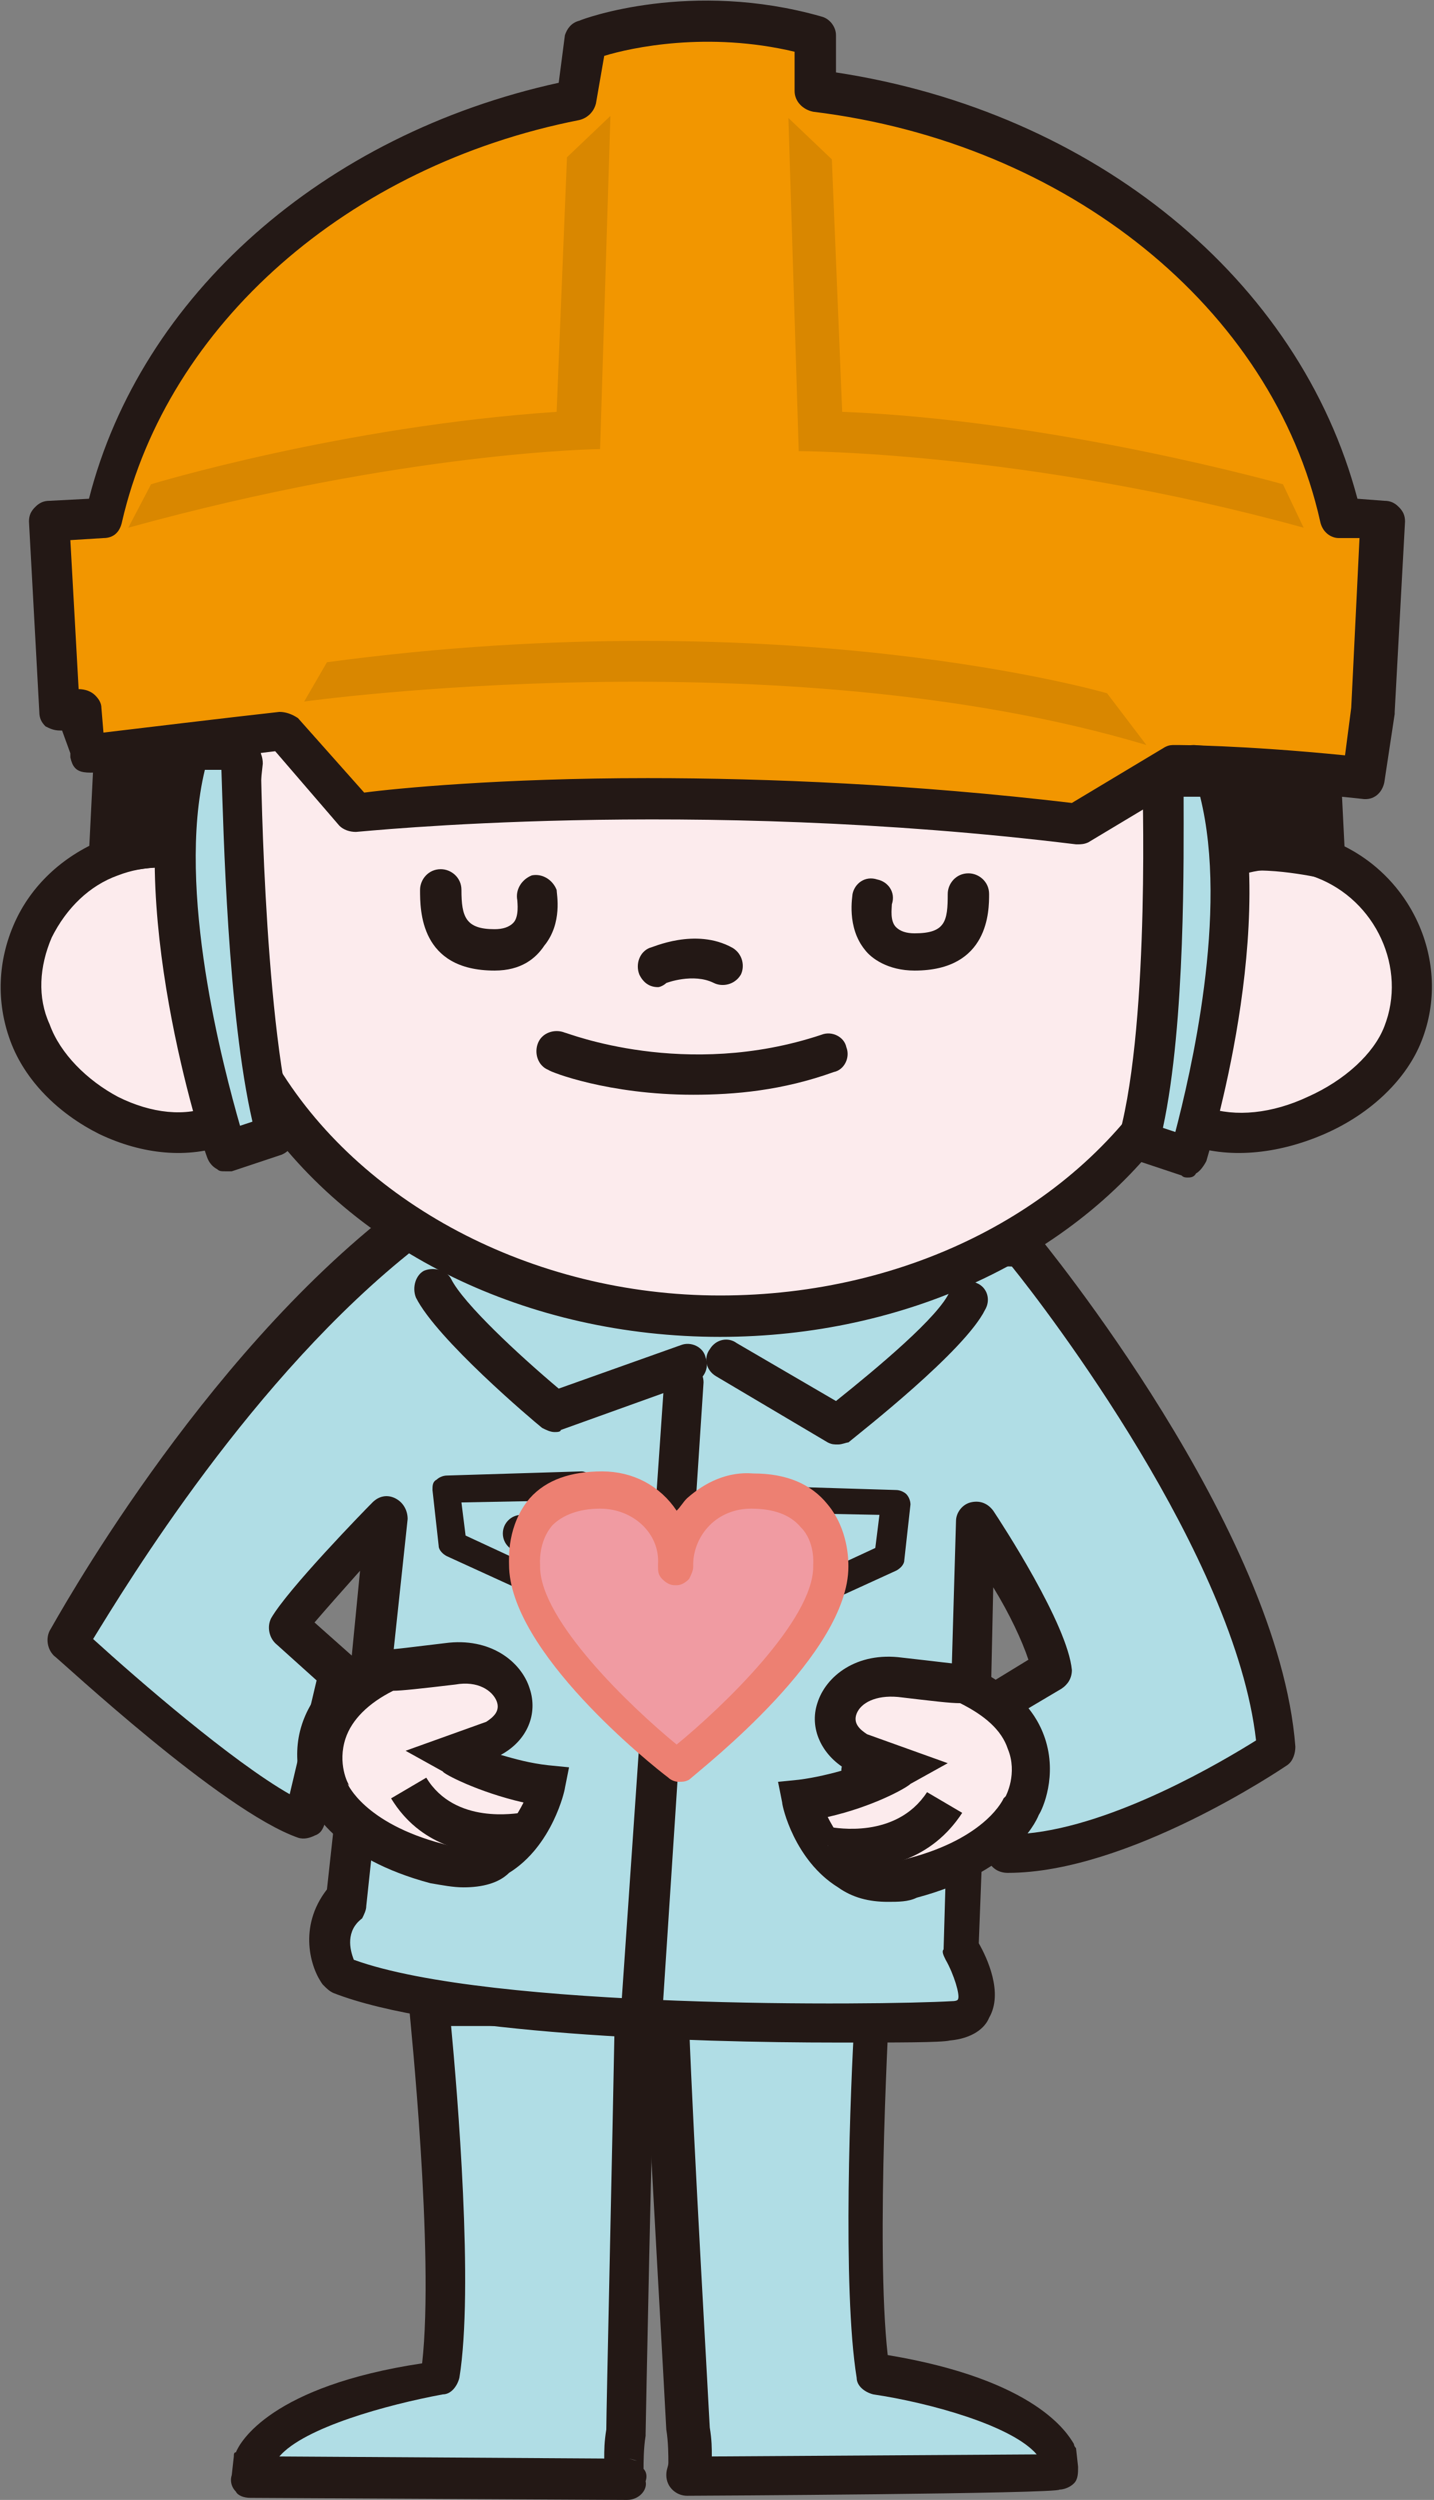 <?xml version="1.0" encoding="utf-8"?>
<!-- Generator: Adobe Illustrator 23.0.3, SVG Export Plug-In . SVG Version: 6.00 Build 0)  -->
<svg version="1.1" xmlns="http://www.w3.org/2000/svg" xmlns:xlink="http://www.w3.org/1999/xlink" x="0px" y="0px"
	 viewBox="0 0 69.3 120.8" style="enable-background:new 0 0 69.3 120.8;" xml:space="preserve">
<rect x="0" y="0" width="69.3" height="120.8" fill="#808080" stroke="none"/>
<style type="text/css">
	.st0{fill:#2CA6E0;}
	.st1{fill:#231815;}
	.st2{fill:#036EB7;}
	.st3{fill:#FFFFFF;}
	.st4{fill:#B0DDE5;}
	.st5{fill:#FCEBED;}
	.st6{fill:#F29600;}
	.st7{fill:#F7F7F7;}
	.st8{fill:#D98700;}
	.st9{fill:#F09BA2;}
	.st10{fill:#ED8072;}
</style>
<g id="レイヤー_1">
</g>
<g id="文字">
</g>
<g id="レイヤー_4">
	<g>
		<g>
			<path class="st4" d="M42.3,96.5c0,0-0.8,13.2,0,18.2c0,0,7.7,1.1,8.9,3.9l0.1,0.9c0,0-18.5,0.1-18.2,0.1c0.3,0,0.1-2.3,0.1-2.3
				s-0.9-15.8-1.1-20.5L42.3,96.5z"/>
			<path class="st1" d="M33.2,120.6c-0.5,0-1-0.4-1-1c0-0.3,0.1-0.4,0.1-0.6c0-0.3,0-1-0.1-1.6c0-0.2-0.9-15.9-1.1-20.5
				c0-0.5,0.4-1,0.9-1l10-0.4c0.3,0,0.5,0.1,0.7,0.3c0.2,0.2,0.3,0.5,0.3,0.7c0,0.1-0.7,12-0.1,17.3c7.2,1.2,8.7,3.8,9,4.3
				c0,0.1,0.1,0.2,0.1,0.2l0.1,0.9c0,0.3,0,0.6-0.2,0.8c-0.2,0.2-0.5,0.3-0.7,0.3C51.2,120.5,33.8,120.6,33.2,120.6
				C33.2,120.6,33.2,120.6,33.2,120.6z M33.2,118.7c-0.2,0-0.4,0.1-0.5,0.1C32.9,118.7,33,118.7,33.2,118.7L33.2,118.7z M33.3,97.8
				c0.2,5.5,1,19.3,1,19.5c0.1,0.6,0.1,1,0.1,1.4l15.7-0.1c-1.2-1.4-5.2-2.5-7.9-2.9c-0.4-0.1-0.8-0.4-0.8-0.8
				c-0.7-4.3-0.3-14.1-0.1-17.4L33.3,97.8z"/>
		</g>
		<g>
			<path class="st4" d="M20.7,97c0,0,1.3,12.8,0.5,17.9c0,0-7.7,1.1-8.9,3.9l-0.1,0.9c0,0,18.5,0.1,18.2,0.1c-0.3,0-0.1-2.3-0.1-2.3
				s0.3-15.9,0.5-20.6L20.7,97z"/>
			<path class="st1" d="M30.3,120.8C30.3,120.8,30.3,120.8,30.3,120.8c-0.5,0-18-0.1-18.2-0.1c-0.3,0-0.6-0.1-0.7-0.3
				c-0.2-0.2-0.3-0.5-0.2-0.8l0.1-0.9c0-0.1,0-0.2,0.1-0.2c0.2-0.5,1.7-3.2,9-4.3c0.6-5.3-0.6-16.8-0.6-16.9c0-0.3,0.1-0.5,0.2-0.8
				c0.2-0.2,0.4-0.3,0.7-0.3l10-0.1c0,0,0,0,0,0c0.3,0,0.5,0.1,0.7,0.3c0.2,0.2,0.3,0.4,0.3,0.7c-0.2,4.6-0.5,20.4-0.5,20.5
				c0,0,0,0,0,0.1c-0.1,0.6-0.1,1.3-0.1,1.6c0.1,0.1,0.2,0.3,0.1,0.6C31.3,120.3,30.9,120.8,30.3,120.8z M30.3,118.8
				c0.2,0,0.3,0.1,0.5,0.1C30.7,118.9,30.5,118.8,30.3,118.8L30.3,118.8z M13.5,118.7l15.7,0.1c0-0.4,0-0.8,0.1-1.4
				c0-0.8,0.3-14.1,0.4-19.5l-7.9,0c0.3,3.2,1.1,12.7,0.4,17c-0.1,0.4-0.4,0.8-0.8,0.8C18.7,116.2,14.7,117.3,13.5,118.7z
				 M21.2,114.8L21.2,114.8L21.2,114.8z"/>
		</g>
		<g>
			<path class="st4" d="M47.2,73.4c0,0,3.5,5.2,3.6,7.3l-3.3,1.9l1.3,6.9c5.6,0,12.9-5.1,12.9-5.1c-0.8-10.3-12.3-24.4-12.3-24.4
				l-29.6-0.9C10.3,66.5,3.3,79.3,3.3,79.3s7.9,7.4,11.4,8.7l1.7-7.3L14,78.5c0.7-1.4,4.7-5.4,4.7-5.4l-2,18.7
				c-1.6,1.7-0.3,3.6-0.3,3.6c6.8,2.7,27.1,2.4,29.6,2.2c2.5-0.2,0.5-3.5,0.5-3.5L47.2,73.4z"/>
			<path class="st1" d="M40.5,98.7c-7.2,0-19.3-0.4-24.4-2.4c-0.2-0.1-0.3-0.2-0.5-0.4c-0.6-0.8-1.2-2.8,0.2-4.6l0.8-7.3l-0.9,4.1
				c-0.1,0.3-0.2,0.5-0.5,0.6c-0.2,0.1-0.5,0.2-0.8,0.1C10.7,87.5,3,80.3,2.6,80c-0.3-0.3-0.4-0.8-0.2-1.2
				c0.3-0.5,7.2-13.1,16.7-20.4c0.2-0.1,0.4-0.2,0.6-0.2l29.6,0.9c0.3,0,0.5,0.1,0.7,0.4c0.5,0.6,11.8,14.4,12.6,24.9
				c0,0.3-0.1,0.7-0.4,0.9c-0.3,0.2-7.7,5.2-13.5,5.2c-0.5,0-0.9-0.3-1-0.8l-0.2-1l-0.2,5.2c0.4,0.7,1.2,2.4,0.5,3.6
				c-0.2,0.5-0.8,1-1.9,1.1C45.5,98.7,43.4,98.7,40.5,98.7z M17.1,94.7c6.6,2.4,25.4,2.2,28.9,2c0.3,0,0.3-0.1,0.3-0.1
				c0.1-0.2-0.2-1.2-0.6-1.9c-0.1-0.2-0.2-0.4-0.1-0.5l0.6-20.7c0-0.4,0.3-0.8,0.7-0.9c0.4-0.1,0.8,0,1.1,0.4
				c0.4,0.6,3.6,5.5,3.8,7.7c0,0.4-0.2,0.7-0.5,0.9l-2.7,1.6l1,5.4c4.3-0.4,9.5-3.5,11.1-4.5c-1-8.9-10.1-20.8-11.8-22.9l-28.8-0.9
				c-7.9,6.2-14,16.3-15.6,18.9c2.2,2,6.7,5.9,9.5,7.5l1.3-5.5l-2-1.8c-0.3-0.3-0.4-0.8-0.2-1.2c0.8-1.4,4.5-5.2,4.9-5.6
				c0.3-0.3,0.7-0.4,1.1-0.2c0.4,0.2,0.6,0.6,0.6,1l-2,18.7c0,0.2-0.1,0.4-0.2,0.6C16.7,93.3,16.9,94.2,17.1,94.7z M48,76.7
				l-0.1,4.6l1.8-1.1C49.4,79.3,48.8,78,48,76.7z M15.2,78.4L17,80l0.4-4.1C16.6,76.8,15.8,77.7,15.2,78.4z"/>
		</g>
		<path class="st1" d="M40.5,69.8c-0.2,0-0.3,0-0.5-0.1l-5.4-3.2c-0.5-0.3-0.6-0.9-0.3-1.3c0.3-0.5,0.9-0.6,1.3-0.3l4.8,2.8
			c2-1.6,5-4.1,5.5-5.3c0.2-0.5,0.8-0.7,1.3-0.4c0.5,0.2,0.7,0.8,0.4,1.3c-1,2-6,5.9-6.6,6.4C40.9,69.7,40.7,69.8,40.5,69.8z"/>
		<path class="st1" d="M26.8,69.2c-0.2,0-0.4-0.1-0.6-0.2c-0.5-0.4-5.1-4.3-6.1-6.3c-0.2-0.5,0-1.1,0.4-1.3c0.5-0.2,1.1,0,1.3,0.4
			c0.6,1.2,3.3,3.7,5.2,5.3l5.9-2.1c0.5-0.2,1.1,0.1,1.2,0.6c0.2,0.5-0.1,1.1-0.6,1.2l-6.4,2.3C27.1,69.2,26.9,69.2,26.8,69.2z"/>
		<path class="st1" d="M31,98.3C31,98.3,31,98.3,31,98.3c-0.6,0-1-0.5-1-1l2.1-30.6c0-0.5,0.5-0.9,1-0.9c0.5,0,0.9,0.5,0.9,1
			L32,97.4C31.9,97.9,31.5,98.3,31,98.3z"/>
		<path class="st1" d="M46.4,90.6c-0.2,0-0.3-0.1-0.4-0.2L40.9,86c-0.3-0.2-0.3-0.6-0.1-0.9c0.2-0.3,0.6-0.3,0.9-0.1l5.1,4.4
			c0.3,0.2,0.3,0.6,0.1,0.9C46.7,90.5,46.5,90.6,46.4,90.6z"/>
		<path class="st1" d="M16.9,90.1c-0.2,0-0.4-0.1-0.6-0.3c-0.2-0.3-0.1-0.7,0.2-0.9l5.9-3.6c0.3-0.2,0.7-0.1,0.9,0.2
			c0.2,0.3,0.1,0.7-0.2,0.9L17.3,90C17.2,90,17,90.1,16.9,90.1z"/>
		<path class="st1" d="M39.4,77.6c-0.1,0-0.3,0-0.4-0.1l-2.8-2.1c-0.2-0.1-0.3-0.3-0.3-0.6l0.2-2.4c0-0.3,0.3-0.6,0.7-0.6l6.5,0.2
			c0.2,0,0.4,0.1,0.5,0.2c0.1,0.1,0.2,0.3,0.2,0.5l-0.3,2.7c0,0.2-0.2,0.4-0.4,0.5l-3.5,1.6C39.6,77.5,39.5,77.6,39.4,77.6z
			 M37.2,74.5l2.3,1.6l2.8-1.3l0.2-1.6l-5.2-0.1L37.2,74.5z"/>
		<circle class="st1" cx="39.5" cy="74.8" r="0.9"/>
		<path class="st1" d="M25.4,76.9c-0.1,0-0.2,0-0.3-0.1l-3.5-1.6c-0.2-0.1-0.4-0.3-0.4-0.5l-0.3-2.7c0-0.2,0-0.4,0.2-0.5
			c0.1-0.1,0.3-0.2,0.5-0.2l6.5-0.2c0,0,0,0,0,0c0.3,0,0.6,0.3,0.6,0.6l0.2,2.4c0,0.2-0.1,0.4-0.3,0.6l-2.8,2.1
			C25.6,76.9,25.5,76.9,25.4,76.9z M22.5,74.2l2.8,1.3l2.3-1.6l-0.1-1.4l-5.2,0.1L22.5,74.2z"/>
		<circle class="st1" cx="25.2" cy="74.1" r="0.9"/>
		<g>
			<path class="st5" d="M64,41.5c-1.5-0.6-3-0.6-4.4-0.1C58.7,30.4,48,21.8,34.8,21.8c-13.2,0-24,8.7-24.8,19.6
				c-1.5-0.5-3.1-0.6-4.7,0c-3.4,1.3-5.2,5.1-3.9,8.4c1.3,3.3,5.8,5.8,9.2,4.5c1-0.4,1.2-1.8,1.9-2.5c4,7,12.5,11.7,22.3,11.7
				c9.7,0,18.1-4.7,22.2-11.5c0.6,0.6-0.1,1.9,0.8,2.3c3.4,1.3,8.7-1.1,10-4.5C69.1,46.6,67.4,42.8,64,41.5z"/>
			<path class="st1" d="M34.8,64.6c-9.3,0-17.7-4.1-22.3-10.8c-0.3,0.6-0.8,1.2-1.5,1.5c-1.9,0.7-4.1,0.5-6.2-0.5
				c-2-1-3.6-2.6-4.3-4.5c-0.7-1.9-0.6-3.9,0.2-5.7c0.8-1.8,2.3-3.2,4.2-4c1.4-0.5,2.8-0.6,4.2-0.4c1.5-10.9,12.5-19.3,25.7-19.3
				c13.1,0,24.1,8.4,25.6,19.3c1.3-0.2,2.6,0,3.9,0.4l0,0c3.9,1.5,5.9,5.9,4.4,9.7c-0.7,1.8-2.4,3.5-4.7,4.5c-2.3,1-4.7,1.2-6.6,0.5
				c-0.5-0.2-0.7-0.5-0.9-0.8C51.9,60.8,43.7,64.6,34.8,64.6z M12.6,50.2l0.7,1.1c4,6.8,12.4,11.3,21.5,11.3c9.1,0,17.3-4.2,21.4-11
				l0.6-1.1l0.9,0.9c0.6,0.6,0.6,1.3,0.6,1.8c0,0.1,0,0.2,0,0.3c1.4,0.5,3.2,0.3,4.9-0.5c1.8-0.8,3.2-2.1,3.7-3.4
				c1.1-2.8-0.4-6.1-3.3-7.2l0,0c-1.2-0.5-2.5-0.5-3.7-0.1l-1.2,0.4l-0.1-1.2C57.8,31,47.3,22.8,34.8,22.8
				C22.2,22.8,11.7,31,11,41.5l-0.1,1.3l-1.2-0.5c-1.3-0.5-2.7-0.5-4,0c-1.4,0.5-2.5,1.6-3.2,3c-0.6,1.4-0.7,2.9-0.1,4.2
				c0.5,1.4,1.8,2.7,3.3,3.5c1.6,0.8,3.3,1,4.6,0.4c0.3-0.1,0.5-0.5,0.7-1c0.2-0.4,0.4-0.9,0.8-1.3L12.6,50.2z"/>
		</g>
		<g>
			<path class="st6" d="M66.3,34.3l0.5-9.2l-2-0.1C62.4,14.4,52.2,6,39.4,4.4V1.7c-6-1.7-11.1,0.2-11.1,0.2l-0.4,2.9
				C16.3,7.1,7.3,15.1,5,25l-2.6,0.1l0.5,9.2l1-0.1l0,0.1l0.5,2.1c-0.5,0.2,9.3-1.1,9.3-1.1l3.5,4c0,0,16-1.7,35,0.6l4.7-2.8
				c0,0,3.5,0,9,0.6L66.3,34.3z"/>
			<path class="st1" d="M52.1,40.8c0,0-0.1,0-0.1,0c-18.7-2.3-34.6-0.6-34.8-0.6c-0.3,0-0.6-0.1-0.8-0.3l-3.1-3.6
				c-0.8,0.1-2.5,0.3-4.2,0.5c-1.2,0.1-2.3,0.3-3.2,0.4c-1.8,0.2-2.3,0.3-2.5-0.6c0-0.1,0-0.1,0-0.2L3,35.3l-0.1,0
				c-0.3,0-0.5-0.1-0.7-0.2c-0.2-0.2-0.3-0.4-0.3-0.7l-0.5-9.2c0-0.3,0.1-0.5,0.3-0.7c0.2-0.2,0.4-0.3,0.7-0.3l1.9-0.1
				C6.8,14.3,15.6,6.5,27,4l0.3-2.3C27.4,1.4,27.6,1.1,28,1c0.2-0.1,5.4-2,11.7-0.2c0.4,0.1,0.7,0.5,0.7,0.9v1.8
				c12.5,1.9,22.4,10,25.2,20.6l1.3,0.1c0.3,0,0.5,0.1,0.7,0.3c0.2,0.2,0.3,0.4,0.3,0.7l-0.5,9.2c0,0,0,0.1,0,0.1l-0.5,3.3
				c-0.1,0.5-0.5,0.9-1.1,0.8C61.2,38.1,58,38,57.1,38l-4.5,2.7C52.4,40.8,52.2,40.8,52.1,40.8z M31.3,37.6c5.8,0,12.9,0.3,20.5,1.2
				l4.5-2.7c0.2-0.1,0.3-0.1,0.5-0.1c0.1,0,3.2,0,8.2,0.5l0.3-2.3l0.4-8.2l-1,0c-0.4,0-0.8-0.3-0.9-0.8C61.5,14.9,51.6,6.9,39.3,5.4
				c-0.5-0.1-0.9-0.5-0.9-1V2.5c-4.2-1-7.9-0.2-9.2,0.2L28.8,5c-0.1,0.4-0.4,0.7-0.8,0.8C16.8,8,8.1,15.7,5.9,25.2
				C5.8,25.7,5.5,26,5,26l-1.6,0.1l0.4,7.2c0.3,0,0.6,0.1,0.8,0.3c0.2,0.2,0.3,0.4,0.3,0.6L5,35.4c1.7-0.2,5.8-0.7,8.5-1
				c0.3,0,0.6,0.1,0.9,0.3l3.2,3.6C19.1,38.1,24.2,37.6,31.3,37.6z M66.3,34.3L66.3,34.3L66.3,34.3z"/>
		</g>
		<g>
			<path class="st1" d="M63.8,37.5l0.2,4c0,0-3.9-1-5.9,0.1L57.6,37L63.8,37.5z"/>
			<path class="st1" d="M58.1,42.6c-0.2,0-0.3,0-0.5-0.1c-0.3-0.2-0.5-0.4-0.5-0.8l-0.5-4.6c0-0.3,0.1-0.6,0.3-0.8
				c0.2-0.2,0.5-0.3,0.8-0.3l6.2,0.5c0.5,0,0.9,0.4,0.9,0.9l0.2,4c0,0.3-0.1,0.6-0.4,0.8c-0.2,0.2-0.6,0.3-0.9,0.2
				c-1-0.2-3.8-0.7-5.2,0.1C58.4,42.5,58.2,42.6,58.1,42.6z M58.7,38.1l0.2,2.2c1.4-0.3,2.9-0.2,4,0l-0.1-1.9L58.7,38.1z"/>
		</g>
		<g>
			<path class="st1" d="M5.6,37.3l-0.2,4c0,0,3.9-1,5.9,0.1l0.5-4.6L5.6,37.3z"/>
			<path class="st1" d="M11.3,42.4c-0.2,0-0.3,0-0.5-0.1c-1.4-0.8-4.2-0.3-5.2-0.1c-0.3,0.1-0.6,0-0.9-0.2c-0.2-0.2-0.4-0.5-0.4-0.8
				l0.2-4c0-0.5,0.4-0.9,0.9-0.9l6.2-0.5c0.3,0,0.6,0.1,0.8,0.3c0.2,0.2,0.3,0.5,0.3,0.8l-0.5,4.6c0,0.3-0.2,0.6-0.5,0.8
				C11.6,42.4,11.4,42.4,11.3,42.4z M8.6,39.9c0.6,0,1.3,0.1,1.9,0.2l0.2-2.2l-4.2,0.3l-0.1,1.9C7,40,7.8,39.9,8.6,39.9z"/>
		</g>
		<g>
			<path class="st1" d="M31.8,46.7c0,0,1.7-0.8,3.2,0"/>
			<path class="st1" d="M31.8,47.7c-0.4,0-0.7-0.2-0.9-0.6c-0.2-0.5,0-1.1,0.5-1.3c0.1,0,2.2-1,4,0c0.5,0.3,0.6,0.9,0.4,1.3
				c-0.3,0.5-0.9,0.6-1.3,0.4c-1-0.5-2.3,0-2.3,0C32.1,47.6,31.9,47.7,31.8,47.7z"/>
		</g>
		<path class="st1" d="M33.5,52.9c-4.1,0-6.9-1.1-7-1.2c-0.5-0.2-0.7-0.8-0.5-1.3c0.2-0.5,0.8-0.7,1.3-0.5c0.1,0,5.8,2.3,12.4,0.1
			c0.5-0.2,1.1,0.1,1.2,0.6c0.2,0.5-0.1,1.1-0.6,1.2C37.8,52.7,35.5,52.9,33.5,52.9z"/>
		<path class="st8" d="M14.7,33.9c0,0,23-3.2,40.7,2.1l-1.9-2.5c0,0-15.4-4.5-37.7-1.5L14.7,33.9z"/>
		<g>
			<path class="st4" d="M56.2,37.5c0,0,0.4,11.8-1.2,17.7l2.4,0.8c0,0,3.5-11.2,1.3-18.5H56.2z"/>
			<path class="st1" d="M57.4,56.9c-0.1,0-0.2,0-0.3-0.1l-2.4-0.8c-0.5-0.2-0.8-0.7-0.6-1.2c1.5-5.6,1.1-17.3,1.1-17.4
				c0-0.3,0.1-0.5,0.3-0.7c0.2-0.2,0.4-0.3,0.7-0.3h2.5c0.4,0,0.8,0.3,0.9,0.7c2.3,7.5-1.2,18.6-1.3,19c-0.1,0.2-0.3,0.5-0.5,0.6
				C57.7,56.9,57.5,56.9,57.4,56.9z M56.2,54.5l0.6,0.2c0.7-2.7,2.6-10.6,1.2-16.2h-0.8C57.2,41.3,57.3,49.4,56.2,54.5z"/>
		</g>
		<g>
			<path class="st4" d="M11.7,36.2c0,0,0.1,12.8,1.7,18.6l-2.4,0.8c0,0-4-12.1-1.8-19.4H11.7z"/>
			<path class="st1" d="M10.9,56.6c-0.2,0-0.3,0-0.4-0.1c-0.2-0.1-0.4-0.3-0.5-0.6c-0.2-0.5-4.1-12.5-1.8-20
				c0.1-0.4,0.5-0.7,0.9-0.7h2.5c0.5,0,1,0.4,1,1c0,0.1,0.1,12.7,1.6,18.4c0.1,0.5-0.1,1-0.6,1.2l-2.4,0.8
				C11.1,56.6,11,56.6,10.9,56.6z M9.9,37.2c-1.4,5.8,0.9,14.4,1.7,17.2l0.6-0.2c-1.2-5.2-1.4-14.1-1.5-17H9.9z"/>
		</g>
		<path class="st8" d="M38.1,5.7l0.5,16.1c0,0,11,0,24.4,3.7L62,23.4c0,0-11-3.1-21.3-3.5L40.2,7.7L38.1,5.7z"/>
		<path class="st8" d="M29.5,5.6L29,21.7c0,0-9.4,0.1-22.8,3.8l1.1-2.1c0,0,9.2-2.8,19.6-3.5l0.5-12.3L29.5,5.6z"/>
		<path class="st1" d="M44.2,46.9c-1.3,0-2.1-0.6-2.4-1c-0.9-1.1-0.6-2.6-0.6-2.7c0.1-0.5,0.6-0.9,1.2-0.7c0.5,0.1,0.9,0.6,0.7,1.2
			c0,0.2-0.1,0.8,0.2,1.1c0.2,0.2,0.5,0.3,0.9,0.3c1.5,0,1.6-0.6,1.6-1.9c0-0.5,0.4-1,1-1c0.5,0,1,0.4,1,1
			C47.8,44,47.8,46.9,44.2,46.9z"/>
		<path class="st1" d="M23.9,46.9c-3.6,0-3.6-2.9-3.6-3.9c0-0.5,0.4-1,1-1c0.5,0,1,0.4,1,1c0,1.3,0.2,1.9,1.6,1.9
			c0.4,0,0.7-0.1,0.9-0.3c0.3-0.3,0.2-1,0.2-1.1c-0.1-0.5,0.2-1,0.7-1.2c0.5-0.1,1,0.2,1.2,0.7c0,0.2,0.3,1.6-0.6,2.7
			C25.9,46.3,25.2,46.9,23.9,46.9z"/>
		<g>
			<g>
				<path class="st5" d="M46.6,81.3c0,0-0.2,0.1-3.1-0.3c-2.9-0.4-4.2,2.5-2,3.7l2,0.7c0,0-2.1,1.2-4.8,1.6c0,0,1.1,5,5.5,3.8
					c4.4-1.2,5.2-3.5,5.2-3.5S51.4,83.5,46.6,81.3z"/>
				<path class="st1" d="M42.9,91.9c-0.9,0-1.7-0.2-2.4-0.7c-2.1-1.3-2.7-3.9-2.7-4.1l-0.2-1l1-0.1c0.8-0.1,1.6-0.3,2.3-0.5
					c-1.2-0.7-1.8-2-1.4-3.2c0.4-1.3,1.9-2.5,4.1-2.2c1.8,0.2,2.5,0.3,2.7,0.3l0.2-0.1l0.4,0.2c1.9,0.9,3.1,2,3.6,3.5
					c0.6,1.8-0.1,3.4-0.3,3.7c-0.2,0.5-1.4,2.8-5.9,4C43.9,91.9,43.4,91.9,42.9,91.9z M40,87.8c0.3,0.6,0.8,1.4,1.5,1.8
					c0.7,0.4,1.5,0.5,2.4,0.2c3.8-1,4.6-2.9,4.6-2.9l0.1-0.1c0,0,0.6-1.1,0.1-2.3c-0.3-0.9-1.1-1.6-2.3-2.2c-0.5,0-1.3-0.1-3-0.3
					c-1.1-0.1-1.8,0.3-2,0.8c-0.2,0.5,0.2,0.8,0.5,1l3.9,1.4l-1.8,1C43.8,86.4,42.2,87.3,40,87.8z"/>
			</g>
			<g>
				<path class="st5" d="M40,89.2c0,0,3.8,0.8,5.6-2.1"/>
				<path class="st1" d="M41.2,90.3c-0.8,0-1.4-0.1-1.4-0.1l0.4-1.9c0.1,0,3.1,0.6,4.6-1.7l1.7,1C45,89.9,42.7,90.3,41.2,90.3z"/>
			</g>
		</g>
		<g>
			<g>
				<path class="st5" d="M18.7,80.6c0,0,0.2,0.1,3.1-0.3s4.2,2.5,2,3.7l-2,0.7c0,0,2.1,1.2,4.8,1.6c0,0-1.1,5-5.5,3.8
					c-4.4-1.2-5.2-3.5-5.2-3.5S13.9,82.8,18.7,80.6z"/>
				<path class="st1" d="M22.4,91.2c-0.5,0-1-0.1-1.6-0.2c-4.5-1.2-5.7-3.5-5.9-4c-0.2-0.3-0.9-1.9-0.3-3.7c0.5-1.5,1.7-2.7,3.6-3.5
					l0.4-0.2l0.2,0.1c0.3,0,1-0.1,2.7-0.3c2.2-0.3,3.7,0.9,4.1,2.2c0.4,1.2-0.1,2.5-1.4,3.2c0.7,0.2,1.4,0.4,2.3,0.5l1,0.1l-0.2,1
					c0,0.1-0.6,2.8-2.7,4.1C24.1,91,23.3,91.2,22.4,91.2z M16.8,86.2c0,0,0.8,1.9,4.6,2.9c1,0.3,1.8,0.2,2.4-0.2
					c0.7-0.4,1.2-1.2,1.5-1.8c-2.2-0.5-3.9-1.4-3.9-1.5l-1.8-1l3.9-1.4c0.3-0.2,0.7-0.5,0.5-1c-0.2-0.5-0.9-1-2-0.8
					c-1.7,0.2-2.6,0.3-3,0.3c-1.2,0.6-2,1.4-2.3,2.3c-0.4,1.2,0.1,2.2,0.2,2.3L16.8,86.2L16.8,86.2z"/>
			</g>
			<g>
				<path class="st5" d="M25.3,88.5c0,0-3.8,0.8-5.6-2.1"/>
				<path class="st1" d="M24.1,89.6c-1.5,0-3.8-0.4-5.2-2.7l1.7-1c1.4,2.3,4.4,1.7,4.6,1.7l0.4,1.9C25.5,89.5,24.9,89.6,24.1,89.6z"
					/>
			</g>
		</g>
		<g>
			<g>
				<path class="st9" d="M36.4,72c-2,0-3.6,1.5-3.6,3.4c0,0.1,0,0.1,0,0.2h-0.1c0-0.1,0-0.1,0-0.2c0-1.9-1.6-3.4-3.6-3.4
					c-4.2,0-3.7,3.6-3.7,3.6c0,3.9,7.4,9.7,7.4,9.7s7.4-5.8,7.4-9.7C40.2,75.7,40.6,72.2,36.4,72z"/>
				<path class="st10" d="M32.8,86.1c-0.2,0-0.4-0.1-0.5-0.2c-0.8-0.6-7.7-6.1-7.7-10.3c0-0.3-0.1-1.9,1-3.2c0.8-0.9,2-1.3,3.5-1.3
					c1.5,0,2.8,0.7,3.6,1.9c0.2-0.2,0.3-0.4,0.5-0.6c0.9-0.8,2-1.3,3.2-1.2l0,0c1.6,0,2.8,0.5,3.6,1.5c1,1.2,1,2.7,1,3
					c0,4.2-6.9,9.6-7.7,10.3C33.1,86.1,33,86.1,32.8,86.1z M29,72.9c-1,0-1.8,0.3-2.3,0.8c-0.7,0.8-0.6,1.9-0.6,1.9c0,0,0,0.1,0,0.1
					c0,2.6,4.4,6.8,6.6,8.6c2.2-1.8,6.6-6,6.6-8.6c0,0,0-0.1,0-0.1c0,0,0.1-1.1-0.6-1.8c-0.5-0.6-1.3-0.9-2.4-0.9
					c-0.8,0-1.5,0.3-2,0.8c-0.5,0.5-0.8,1.2-0.8,1.9c0,0,0,0.1,0,0.1c0,0.2-0.1,0.4-0.2,0.6c-0.2,0.2-0.4,0.3-0.6,0.3h-0.1
					c-0.2,0-0.4-0.1-0.6-0.3c-0.2-0.2-0.2-0.4-0.2-0.6c0,0,0-0.1,0-0.1C31.9,74.1,30.6,72.9,29,72.9C29.1,72.9,29,72.9,29,72.9z"/>
			</g>
		</g>
	</g>
</g>
</svg>

